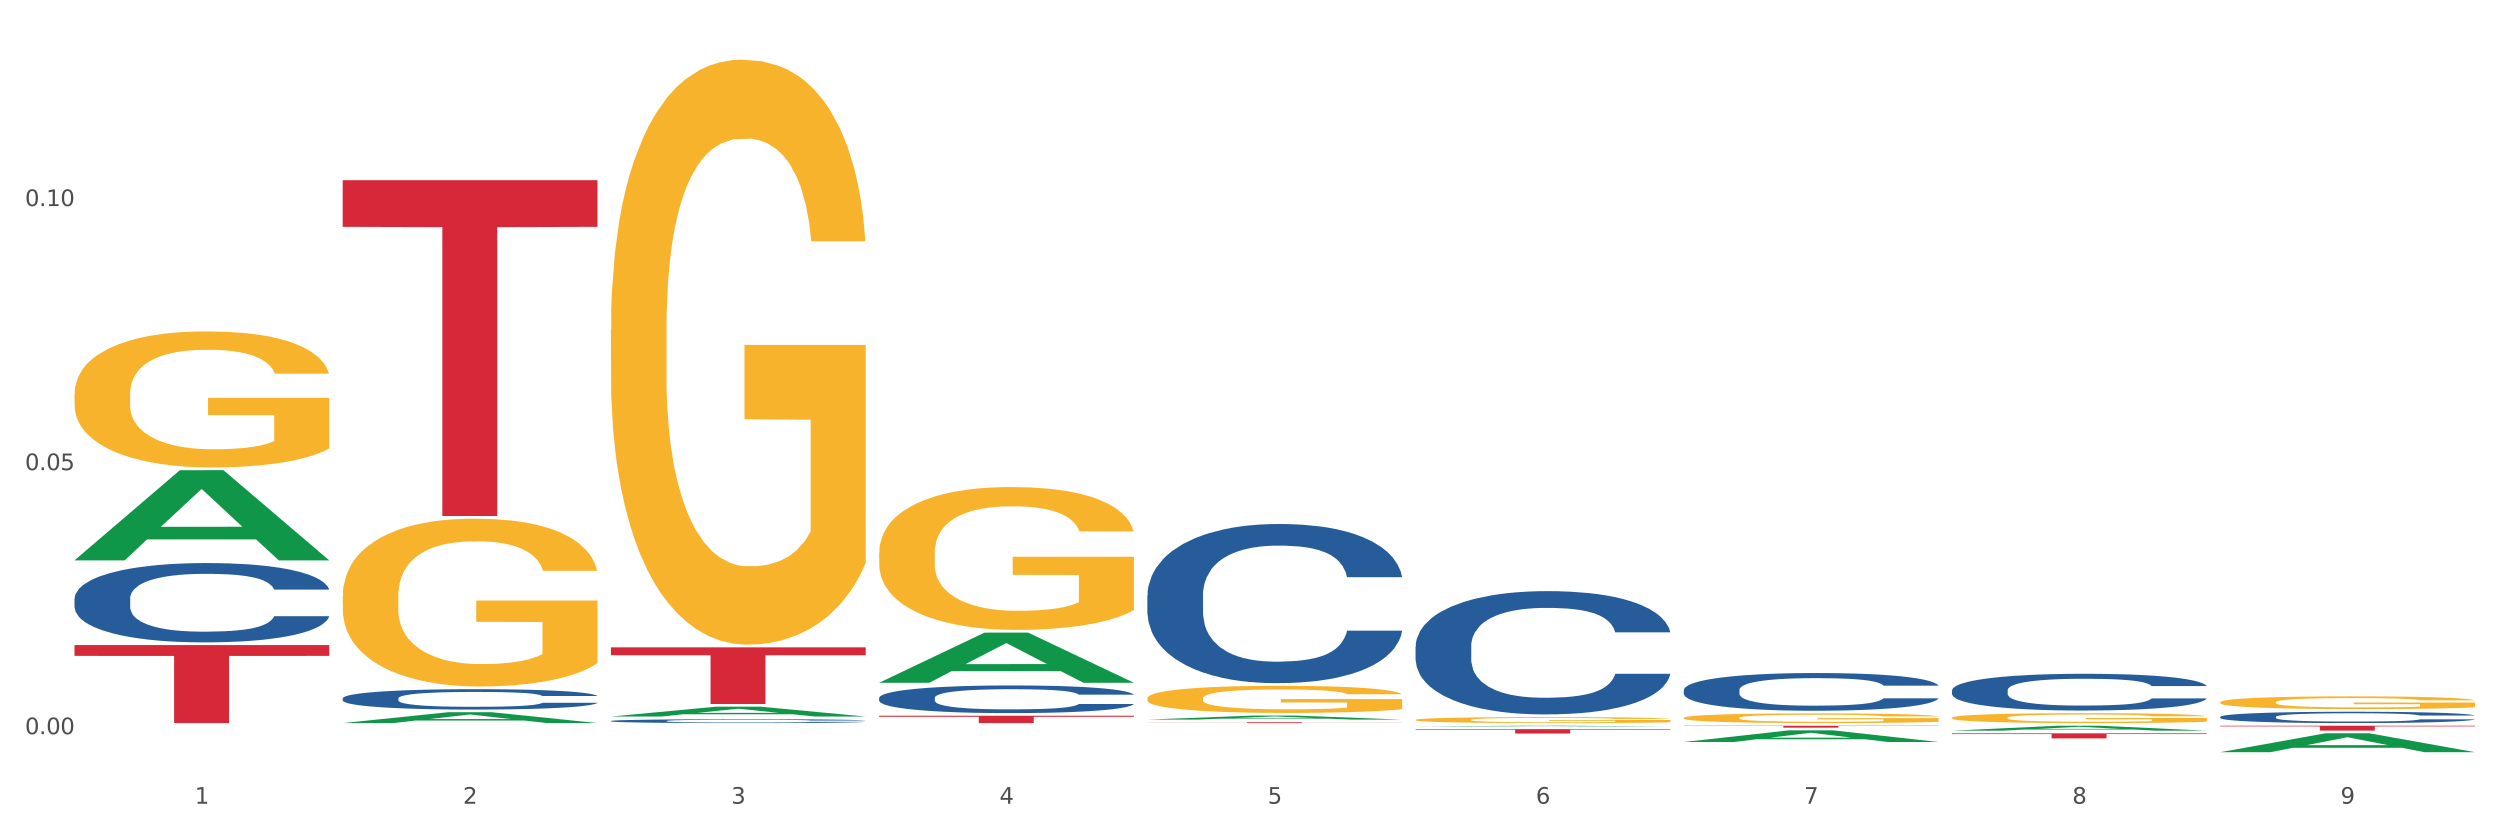 <?xml version="1.0" encoding="utf-8" standalone="no"?>
<!DOCTYPE svg PUBLIC "-//W3C//DTD SVG 1.1//EN"
  "http://www.w3.org/Graphics/SVG/1.1/DTD/svg11.dtd">
<svg xmlns:xlink="http://www.w3.org/1999/xlink" width="1080pt" height="360pt" viewBox="0 0 1080 360" xmlns="http://www.w3.org/2000/svg" version="1.1">
 <rect x="0" y="0" width="1080" height="360" fill="#333333" stroke="none"/>
 <defs>
  <style type="text/css">*{stroke-linejoin: round; stroke-linecap: butt}</style>
 </defs>
 <g id="figure_1">
  <g id="patch_1">
   <path d="M 0 360 
L 1080 360 
L 1080 0 
L 0 0 
z
" style="fill: #ffffff; stroke: #ffffff; stroke-linejoin: miter"/>
  </g>
  <g id="axes_1">
   <g id="matplotlib.axis_1">
    <g id="xtick_1">
     <g id="text_1">
      <!-- 1 -->
      <g style="fill: #4d4d4d" transform="translate(84.159 347.204) scale(0.096 -0.096)">
       <defs>
        <path id="DejaVuSans-31" d="M 794 531 
L 1825 531 
L 1825 4091 
L 703 3866 
L 703 4441 
L 1819 4666 
L 2450 4666 
L 2450 531 
L 3481 531 
L 3481 0 
L 794 0 
L 794 531 
z
" transform="scale(0.016)"/>
       </defs>
       <use xlink:href="#DejaVuSans-31"/>
      </g>
     </g>
    </g>
    <g id="xtick_2">
     <g id="text_2">
      <!-- 2 -->
      <g style="fill: #4d4d4d" transform="translate(200.027 347.204) scale(0.096 -0.096)">
       <defs>
        <path id="DejaVuSans-32" d="M 1228 531 
L 3431 531 
L 3431 0 
L 469 0 
L 469 531 
Q 828 903 1448 1529 
Q 2069 2156 2228 2338 
Q 2531 2678 2651 2914 
Q 2772 3150 2772 3378 
Q 2772 3750 2511 3984 
Q 2250 4219 1831 4219 
Q 1534 4219 1204 4116 
Q 875 4013 500 3803 
L 500 4441 
Q 881 4594 1212 4672 
Q 1544 4750 1819 4750 
Q 2544 4750 2975 4387 
Q 3406 4025 3406 3419 
Q 3406 3131 3298 2873 
Q 3191 2616 2906 2266 
Q 2828 2175 2409 1742 
Q 1991 1309 1228 531 
z
" transform="scale(0.016)"/>
       </defs>
       <use xlink:href="#DejaVuSans-32"/>
      </g>
     </g>
    </g>
    <g id="xtick_3">
     <g id="text_3">
      <!-- 3 -->
      <g style="fill: #4d4d4d" transform="translate(315.896 347.204) scale(0.096 -0.096)">
       <defs>
        <path id="DejaVuSans-33" d="M 2597 2516 
Q 3050 2419 3304 2112 
Q 3559 1806 3559 1356 
Q 3559 666 3084 287 
Q 2609 -91 1734 -91 
Q 1441 -91 1130 -33 
Q 819 25 488 141 
L 488 750 
Q 750 597 1062 519 
Q 1375 441 1716 441 
Q 2309 441 2620 675 
Q 2931 909 2931 1356 
Q 2931 1769 2642 2001 
Q 2353 2234 1838 2234 
L 1294 2234 
L 1294 2753 
L 1863 2753 
Q 2328 2753 2575 2939 
Q 2822 3125 2822 3475 
Q 2822 3834 2567 4026 
Q 2313 4219 1838 4219 
Q 1578 4219 1281 4162 
Q 984 4106 628 3988 
L 628 4550 
Q 988 4650 1302 4700 
Q 1616 4750 1894 4750 
Q 2613 4750 3031 4423 
Q 3450 4097 3450 3541 
Q 3450 3153 3228 2886 
Q 3006 2619 2597 2516 
z
" transform="scale(0.016)"/>
       </defs>
       <use xlink:href="#DejaVuSans-33"/>
      </g>
     </g>
    </g>
    <g id="xtick_4">
     <g id="text_4">
      <!-- 4 -->
      <g style="fill: #4d4d4d" transform="translate(431.765 347.204) scale(0.096 -0.096)">
       <defs>
        <path id="DejaVuSans-34" d="M 2419 4116 
L 825 1625 
L 2419 1625 
L 2419 4116 
z
M 2253 4666 
L 3047 4666 
L 3047 1625 
L 3713 1625 
L 3713 1100 
L 3047 1100 
L 3047 0 
L 2419 0 
L 2419 1100 
L 313 1100 
L 313 1709 
L 2253 4666 
z
" transform="scale(0.016)"/>
       </defs>
       <use xlink:href="#DejaVuSans-34"/>
      </g>
     </g>
    </g>
    <g id="xtick_5">
     <g id="text_5">
      <!-- 5 -->
      <g style="fill: #4d4d4d" transform="translate(547.634 347.204) scale(0.096 -0.096)">
       <defs>
        <path id="DejaVuSans-35" d="M 691 4666 
L 3169 4666 
L 3169 4134 
L 1269 4134 
L 1269 2991 
Q 1406 3038 1543 3061 
Q 1681 3084 1819 3084 
Q 2600 3084 3056 2656 
Q 3513 2228 3513 1497 
Q 3513 744 3044 326 
Q 2575 -91 1722 -91 
Q 1428 -91 1123 -41 
Q 819 9 494 109 
L 494 744 
Q 775 591 1075 516 
Q 1375 441 1709 441 
Q 2250 441 2565 725 
Q 2881 1009 2881 1497 
Q 2881 1984 2565 2268 
Q 2250 2553 1709 2553 
Q 1456 2553 1204 2497 
Q 953 2441 691 2322 
L 691 4666 
z
" transform="scale(0.016)"/>
       </defs>
       <use xlink:href="#DejaVuSans-35"/>
      </g>
     </g>
    </g>
    <g id="xtick_6">
     <g id="text_6">
      <!-- 6 -->
      <g style="fill: #4d4d4d" transform="translate(663.502 347.204) scale(0.096 -0.096)">
       <defs>
        <path id="DejaVuSans-36" d="M 2113 2584 
Q 1688 2584 1439 2293 
Q 1191 2003 1191 1497 
Q 1191 994 1439 701 
Q 1688 409 2113 409 
Q 2538 409 2786 701 
Q 3034 994 3034 1497 
Q 3034 2003 2786 2293 
Q 2538 2584 2113 2584 
z
M 3366 4563 
L 3366 3988 
Q 3128 4100 2886 4159 
Q 2644 4219 2406 4219 
Q 1781 4219 1451 3797 
Q 1122 3375 1075 2522 
Q 1259 2794 1537 2939 
Q 1816 3084 2150 3084 
Q 2853 3084 3261 2657 
Q 3669 2231 3669 1497 
Q 3669 778 3244 343 
Q 2819 -91 2113 -91 
Q 1303 -91 875 529 
Q 447 1150 447 2328 
Q 447 3434 972 4092 
Q 1497 4750 2381 4750 
Q 2619 4750 2861 4703 
Q 3103 4656 3366 4563 
z
" transform="scale(0.016)"/>
       </defs>
       <use xlink:href="#DejaVuSans-36"/>
      </g>
     </g>
    </g>
    <g id="xtick_7">
     <g id="text_7">
      <!-- 7 -->
      <g style="fill: #4d4d4d" transform="translate(779.371 347.204) scale(0.096 -0.096)">
       <defs>
        <path id="DejaVuSans-37" d="M 525 4666 
L 3525 4666 
L 3525 4397 
L 1831 0 
L 1172 0 
L 2766 4134 
L 525 4134 
L 525 4666 
z
" transform="scale(0.016)"/>
       </defs>
       <use xlink:href="#DejaVuSans-37"/>
      </g>
     </g>
    </g>
    <g id="xtick_8">
     <g id="text_8">
      <!-- 8 -->
      <g style="fill: #4d4d4d" transform="translate(895.24 347.204) scale(0.096 -0.096)">
       <defs>
        <path id="DejaVuSans-38" d="M 2034 2216 
Q 1584 2216 1326 1975 
Q 1069 1734 1069 1313 
Q 1069 891 1326 650 
Q 1584 409 2034 409 
Q 2484 409 2743 651 
Q 3003 894 3003 1313 
Q 3003 1734 2745 1975 
Q 2488 2216 2034 2216 
z
M 1403 2484 
Q 997 2584 770 2862 
Q 544 3141 544 3541 
Q 544 4100 942 4425 
Q 1341 4750 2034 4750 
Q 2731 4750 3128 4425 
Q 3525 4100 3525 3541 
Q 3525 3141 3298 2862 
Q 3072 2584 2669 2484 
Q 3125 2378 3379 2068 
Q 3634 1759 3634 1313 
Q 3634 634 3220 271 
Q 2806 -91 2034 -91 
Q 1263 -91 848 271 
Q 434 634 434 1313 
Q 434 1759 690 2068 
Q 947 2378 1403 2484 
z
M 1172 3481 
Q 1172 3119 1398 2916 
Q 1625 2713 2034 2713 
Q 2441 2713 2670 2916 
Q 2900 3119 2900 3481 
Q 2900 3844 2670 4047 
Q 2441 4250 2034 4250 
Q 1625 4250 1398 4047 
Q 1172 3844 1172 3481 
z
" transform="scale(0.016)"/>
       </defs>
       <use xlink:href="#DejaVuSans-38"/>
      </g>
     </g>
    </g>
    <g id="xtick_9">
     <g id="text_9">
      <!-- 9 -->
      <g style="fill: #4d4d4d" transform="translate(1011.108 347.204) scale(0.096 -0.096)">
       <defs>
        <path id="DejaVuSans-39" d="M 703 97 
L 703 672 
Q 941 559 1184 500 
Q 1428 441 1663 441 
Q 2288 441 2617 861 
Q 2947 1281 2994 2138 
Q 2813 1869 2534 1725 
Q 2256 1581 1919 1581 
Q 1219 1581 811 2004 
Q 403 2428 403 3163 
Q 403 3881 828 4315 
Q 1253 4750 1959 4750 
Q 2769 4750 3195 4129 
Q 3622 3509 3622 2328 
Q 3622 1225 3098 567 
Q 2575 -91 1691 -91 
Q 1453 -91 1209 -44 
Q 966 3 703 97 
z
M 1959 2075 
Q 2384 2075 2632 2365 
Q 2881 2656 2881 3163 
Q 2881 3666 2632 3958 
Q 2384 4250 1959 4250 
Q 1534 4250 1286 3958 
Q 1038 3666 1038 3163 
Q 1038 2656 1286 2365 
Q 1534 2075 1959 2075 
z
" transform="scale(0.016)"/>
       </defs>
       <use xlink:href="#DejaVuSans-39"/>
      </g>
     </g>
    </g>
    <g id="xtick_10"/>
    <g id="xtick_11"/>
    <g id="xtick_12"/>
    <g id="xtick_13"/>
    <g id="xtick_14"/>
    <g id="xtick_15"/>
    <g id="xtick_16"/>
    <g id="xtick_17"/>
   </g>
   <g id="matplotlib.axis_2">
    <g id="ytick_1">
     <g id="text_10">
      <!-- 0.00 -->
      <g style="fill: #4d4d4d" transform="translate(10.8 317.174) scale(0.096 -0.096)">
       <defs>
        <path id="DejaVuSans-30" d="M 2034 4250 
Q 1547 4250 1301 3770 
Q 1056 3291 1056 2328 
Q 1056 1369 1301 889 
Q 1547 409 2034 409 
Q 2525 409 2770 889 
Q 3016 1369 3016 2328 
Q 3016 3291 2770 3770 
Q 2525 4250 2034 4250 
z
M 2034 4750 
Q 2819 4750 3233 4129 
Q 3647 3509 3647 2328 
Q 3647 1150 3233 529 
Q 2819 -91 2034 -91 
Q 1250 -91 836 529 
Q 422 1150 422 2328 
Q 422 3509 836 4129 
Q 1250 4750 2034 4750 
z
" transform="scale(0.016)"/>
        <path id="DejaVuSans-2e" d="M 684 794 
L 1344 794 
L 1344 0 
L 684 0 
L 684 794 
z
" transform="scale(0.016)"/>
       </defs>
       <use xlink:href="#DejaVuSans-30"/>
       <use xlink:href="#DejaVuSans-2e" transform="translate(63.623 0)"/>
       <use xlink:href="#DejaVuSans-30" transform="translate(95.41 0)"/>
       <use xlink:href="#DejaVuSans-30" transform="translate(159.033 0)"/>
      </g>
     </g>
    </g>
    <g id="ytick_2">
     <g id="text_11">
      <!-- 0.05 -->
      <g style="fill: #4d4d4d" transform="translate(10.8 203.1) scale(0.096 -0.096)">
       <use xlink:href="#DejaVuSans-30"/>
       <use xlink:href="#DejaVuSans-2e" transform="translate(63.623 0)"/>
       <use xlink:href="#DejaVuSans-30" transform="translate(95.41 0)"/>
       <use xlink:href="#DejaVuSans-35" transform="translate(159.033 0)"/>
      </g>
     </g>
    </g>
    <g id="ytick_3">
     <g id="text_12">
      <!-- 0.10 -->
      <g style="fill: #4d4d4d" transform="translate(10.8 89.027) scale(0.096 -0.096)">
       <use xlink:href="#DejaVuSans-30"/>
       <use xlink:href="#DejaVuSans-2e" transform="translate(63.623 0)"/>
       <use xlink:href="#DejaVuSans-31" transform="translate(95.41 0)"/>
       <use xlink:href="#DejaVuSans-30" transform="translate(159.033 0)"/>
      </g>
     </g>
    </g>
    <g id="ytick_4"/>
    <g id="ytick_5"/>
    <g id="ytick_6"/>
   </g>
   <g id="PolyCollection_1">
    <path d="M 32.175 242.019 
L 32.288 241.982 
L 77.68 203.133 
L 96.518 203.097 
L 142.25 242.092 
L 120.462 242.092 
L 110.589 233.011 
L 63.722 233.011 
L 63.382 233.158 
L 53.85 242.092 
L 32.175 242.092 
L 32.175 242.019 
L 69.623 227.592 
L 104.689 227.556 
L 87.326 211.408 
L 87.099 211.335 
L 86.872 211.445 
L 69.51 227.556 
L 69.623 227.592 
L 32.175 242.019 
z
" clip-path="url(#pfe6afc391e)" style="fill: #109648"/>
    <path d="M 148.044 312.366 
L 148.157 312.362 
L 193.549 307.681 
L 212.387 307.676 
L 258.119 312.375 
L 236.331 312.375 
L 226.458 311.281 
L 179.591 311.281 
L 179.251 311.299 
L 169.718 312.375 
L 148.044 312.375 
L 148.044 312.366 
L 185.492 310.628 
L 220.557 310.624 
L 203.195 308.678 
L 202.968 308.669 
L 202.741 308.682 
L 185.379 310.624 
L 185.492 310.628 
L 148.044 312.366 
z
" clip-path="url(#pfe6afc391e)" style="fill: #109648"/>
    <path d="M 263.912 309.542 
L 264.026 309.538 
L 309.418 305.275 
L 328.255 305.271 
L 373.988 309.551 
L 352.2 309.551 
L 342.327 308.554 
L 295.46 308.554 
L 295.119 308.57 
L 285.587 309.551 
L 263.912 309.551 
L 263.912 309.542 
L 301.361 307.959 
L 336.426 307.955 
L 319.064 306.183 
L 318.837 306.175 
L 318.61 306.187 
L 301.247 307.955 
L 301.361 307.959 
L 263.912 309.542 
z
" clip-path="url(#pfe6afc391e)" style="fill: #109648"/>
    <path d="M 379.781 294.925 
L 379.895 294.905 
L 425.286 273.299 
L 444.124 273.279 
L 489.856 294.966 
L 468.068 294.966 
L 458.196 289.916 
L 411.328 289.916 
L 410.988 289.997 
L 401.456 294.966 
L 379.781 294.966 
L 379.781 294.925 
L 417.229 286.902 
L 452.295 286.882 
L 434.932 277.901 
L 434.705 277.861 
L 434.478 277.922 
L 417.116 286.882 
L 417.229 286.902 
L 379.781 294.925 
z
" clip-path="url(#pfe6afc391e)" style="fill: #109648"/>
    <path d="M 495.65 310.864 
L 495.763 310.862 
L 541.155 309.141 
L 559.993 309.139 
L 605.725 310.867 
L 583.937 310.867 
L 574.064 310.465 
L 527.197 310.465 
L 526.857 310.471 
L 517.324 310.867 
L 495.65 310.867 
L 495.65 310.864 
L 533.098 310.225 
L 568.163 310.223 
L 550.801 309.507 
L 550.574 309.504 
L 550.347 309.509 
L 532.985 310.223 
L 533.098 310.225 
L 495.65 310.864 
z
" clip-path="url(#pfe6afc391e)" style="fill: #109648"/>
    <path d="M 611.519 313.838 
L 611.632 313.837 
L 657.024 313.527 
L 675.862 313.526 
L 721.594 313.838 
L 699.806 313.838 
L 689.933 313.766 
L 643.066 313.766 
L 642.725 313.767 
L 633.193 313.838 
L 611.519 313.838 
L 611.519 313.838 
L 648.967 313.722 
L 684.032 313.722 
L 666.67 313.593 
L 666.443 313.592 
L 666.216 313.593 
L 648.853 313.722 
L 648.967 313.722 
L 611.519 313.838 
z
" clip-path="url(#pfe6afc391e)" style="fill: #109648"/>
    <path d="M 727.387 320.543 
L 727.501 320.538 
L 772.893 315.501 
L 791.73 315.496 
L 837.463 320.552 
L 815.674 320.552 
L 805.802 319.375 
L 758.935 319.375 
L 758.594 319.394 
L 749.062 320.552 
L 727.387 320.552 
L 727.387 320.543 
L 764.836 318.672 
L 799.901 318.668 
L 782.538 316.574 
L 782.311 316.564 
L 782.084 316.578 
L 764.722 318.668 
L 764.836 318.672 
L 727.387 320.543 
z
" clip-path="url(#pfe6afc391e)" style="fill: #109648"/>
    <path d="M 843.256 315.651 
L 843.369 315.649 
L 888.761 313.528 
L 907.599 313.526 
L 953.331 315.655 
L 931.543 315.655 
L 921.67 315.16 
L 874.803 315.16 
L 874.463 315.168 
L 864.931 315.655 
L 843.256 315.655 
L 843.256 315.651 
L 880.704 314.864 
L 915.77 314.862 
L 898.407 313.98 
L 898.18 313.976 
L 897.953 313.982 
L 880.591 314.862 
L 880.704 314.864 
L 843.256 315.651 
z
" clip-path="url(#pfe6afc391e)" style="fill: #109648"/>
    <path d="M 959.125 324.934 
L 959.238 324.926 
L 1004.63 316.774 
L 1023.468 316.766 
L 1069.2 324.95 
L 1047.412 324.95 
L 1037.539 323.044 
L 990.672 323.044 
L 990.332 323.075 
L 980.799 324.95 
L 959.125 324.95 
L 959.125 324.934 
L 996.573 321.907 
L 1031.638 321.899 
L 1014.276 318.51 
L 1014.049 318.495 
L 1013.822 318.518 
L 996.46 321.899 
L 996.573 321.907 
L 959.125 324.934 
z
" clip-path="url(#pfe6afc391e)" style="fill: #109648"/>
    <path d="M 379.781 238.929 
L 379.911 238.873 
L 379.911 236.844 
L 380.171 235.097 
L 381.471 230.869 
L 383.42 227.375 
L 384.85 225.515 
L 386.279 223.993 
L 387.969 222.471 
L 390.048 220.893 
L 393.817 218.582 
L 396.156 217.398 
L 399.015 216.158 
L 404.213 214.355 
L 407.982 213.34 
L 411.881 212.495 
L 418.249 211.48 
L 422.408 211.029 
L 426.826 210.691 
L 432.155 210.466 
L 436.183 210.409 
L 445.021 210.578 
L 452.558 211.086 
L 456.197 211.48 
L 460.876 212.156 
L 463.345 212.607 
L 467.374 213.509 
L 471.532 214.693 
L 474.391 215.707 
L 478.68 217.624 
L 481.929 219.54 
L 484.918 221.907 
L 486.477 223.542 
L 487.647 225.064 
L 488.687 226.811 
L 489.726 229.573 
L 466.334 229.573 
L 465.424 227.6 
L 463.995 225.74 
L 461.915 223.936 
L 460.096 222.809 
L 456.977 221.4 
L 454.118 220.498 
L 451.129 219.822 
L 447.49 219.258 
L 444.631 218.976 
L 440.602 218.751 
L 432.674 218.807 
L 427.346 219.258 
L 423.707 219.822 
L 421.368 220.329 
L 419.289 220.893 
L 416.949 221.682 
L 414.22 222.866 
L 412.271 223.936 
L 410.322 225.289 
L 408.762 226.642 
L 407.332 228.22 
L 406.163 229.911 
L 405.253 231.658 
L 404.473 233.8 
L 403.824 237.351 
L 403.824 245.073 
L 404.083 246.82 
L 404.733 249.131 
L 405.513 250.878 
L 406.813 252.964 
L 407.982 254.373 
L 410.192 256.402 
L 412.661 258.093 
L 414.61 259.164 
L 416.56 260.066 
L 419.938 261.306 
L 423.707 262.32 
L 426.956 262.94 
L 431.375 263.504 
L 434.364 263.729 
L 436.963 263.842 
L 443.331 263.842 
L 447.88 263.673 
L 452.948 263.279 
L 456.847 262.771 
L 460.096 262.151 
L 463.735 261.137 
L 466.074 260.179 
L 466.074 248.398 
L 437.483 248.342 
L 437.483 240.507 
L 489.856 240.507 
L 489.856 263.504 
L 487.647 264.688 
L 485.178 265.759 
L 482.579 266.717 
L 478.68 267.9 
L 474.001 269.028 
L 469.843 269.817 
L 465.424 270.493 
L 460.226 271.113 
L 453.468 271.677 
L 449.309 271.902 
L 444.111 272.071 
L 438.003 272.128 
L 432.674 272.015 
L 427.476 271.733 
L 422.018 271.226 
L 416.69 270.493 
L 412.661 269.76 
L 408.632 268.859 
L 404.343 267.675 
L 400.964 266.548 
L 398.365 265.533 
L 395.506 264.237 
L 392.387 262.546 
L 390.048 261.024 
L 387.969 259.446 
L 385.759 257.417 
L 384.2 255.669 
L 382.64 253.471 
L 381.731 251.837 
L 380.691 249.3 
L 379.911 245.749 
L 379.781 238.929 
z
" clip-path="url(#pfe6afc391e)" style="fill: #f7b32b"/>
    <path d="M 32.175 170.334 
L 32.305 170.28 
L 32.305 168.348 
L 32.565 166.684 
L 33.864 162.659 
L 35.814 159.331 
L 37.243 157.56 
L 38.673 156.111 
L 40.362 154.662 
L 42.442 153.159 
L 46.211 150.959 
L 48.55 149.832 
L 51.409 148.651 
L 56.607 146.933 
L 60.376 145.967 
L 64.275 145.162 
L 70.643 144.196 
L 74.802 143.767 
L 79.22 143.445 
L 84.548 143.23 
L 88.577 143.176 
L 97.414 143.337 
L 104.952 143.82 
L 108.591 144.196 
L 113.269 144.84 
L 115.739 145.27 
L 119.767 146.128 
L 123.926 147.255 
L 126.785 148.221 
L 131.074 150.046 
L 134.323 151.871 
L 137.312 154.125 
L 138.871 155.682 
L 140.041 157.131 
L 141.081 158.795 
L 142.12 161.424 
L 118.728 161.424 
L 117.818 159.546 
L 116.388 157.775 
L 114.309 156.057 
L 112.49 154.984 
L 109.371 153.642 
L 106.512 152.783 
L 103.522 152.139 
L 99.884 151.603 
L 97.025 151.334 
L 92.996 151.12 
L 85.068 151.173 
L 79.74 151.603 
L 76.101 152.139 
L 73.762 152.622 
L 71.683 153.159 
L 69.343 153.911 
L 66.614 155.038 
L 64.665 156.057 
L 62.715 157.345 
L 61.156 158.634 
L 59.726 160.136 
L 58.557 161.746 
L 57.647 163.41 
L 56.867 165.45 
L 56.217 168.831 
L 56.217 176.184 
L 56.477 177.848 
L 57.127 180.048 
L 57.907 181.712 
L 59.206 183.698 
L 60.376 185.039 
L 62.585 186.971 
L 65.055 188.582 
L 67.004 189.601 
L 68.953 190.46 
L 72.332 191.641 
L 76.101 192.607 
L 79.35 193.197 
L 83.769 193.734 
L 86.758 193.949 
L 89.357 194.056 
L 95.725 194.056 
L 100.274 193.895 
L 105.342 193.519 
L 109.241 193.036 
L 112.49 192.446 
L 116.129 191.48 
L 118.468 190.567 
L 118.468 179.35 
L 89.877 179.297 
L 89.877 171.836 
L 142.25 171.836 
L 142.25 193.734 
L 140.041 194.861 
L 137.572 195.881 
L 134.973 196.793 
L 131.074 197.92 
L 126.395 198.994 
L 122.237 199.745 
L 117.818 200.389 
L 112.62 200.979 
L 105.862 201.516 
L 101.703 201.731 
L 96.505 201.892 
L 90.397 201.946 
L 85.068 201.838 
L 79.87 201.57 
L 74.412 201.087 
L 69.083 200.389 
L 65.055 199.691 
L 61.026 198.833 
L 56.737 197.706 
L 53.358 196.632 
L 50.759 195.666 
L 47.9 194.432 
L 44.781 192.822 
L 42.442 191.372 
L 40.362 189.87 
L 38.153 187.938 
L 36.594 186.274 
L 35.034 184.181 
L 34.124 182.624 
L 33.085 180.209 
L 32.305 176.828 
L 32.175 170.334 
z
" clip-path="url(#pfe6afc391e)" style="fill: #f7b32b"/>
    <path d="M 148.044 257.575 
L 148.174 257.509 
L 148.174 255.125 
L 148.434 253.073 
L 149.733 248.107 
L 151.683 244.002 
L 153.112 241.817 
L 154.542 240.029 
L 156.231 238.242 
L 158.31 236.388 
L 162.079 233.673 
L 164.419 232.283 
L 167.278 230.826 
L 172.476 228.708 
L 176.245 227.516 
L 180.144 226.523 
L 186.512 225.331 
L 190.67 224.801 
L 195.089 224.404 
L 200.417 224.139 
L 204.446 224.073 
L 213.283 224.271 
L 220.821 224.867 
L 224.46 225.331 
L 229.138 226.125 
L 231.607 226.655 
L 235.636 227.714 
L 239.795 229.105 
L 242.654 230.297 
L 246.943 232.548 
L 250.191 234.799 
L 253.181 237.58 
L 254.74 239.5 
L 255.91 241.287 
L 256.949 243.34 
L 257.989 246.584 
L 234.596 246.584 
L 233.687 244.267 
L 232.257 242.082 
L 230.178 239.963 
L 228.358 238.639 
L 225.239 236.984 
L 222.38 235.924 
L 219.391 235.13 
L 215.752 234.468 
L 212.893 234.137 
L 208.865 233.872 
L 200.937 233.938 
L 195.609 234.468 
L 191.97 235.13 
L 189.631 235.726 
L 187.551 236.388 
L 185.212 237.315 
L 182.483 238.705 
L 180.533 239.963 
L 178.584 241.552 
L 177.025 243.141 
L 175.595 244.995 
L 174.425 246.982 
L 173.516 249.034 
L 172.736 251.55 
L 172.086 255.721 
L 172.086 264.792 
L 172.346 266.845 
L 172.996 269.559 
L 173.776 271.612 
L 175.075 274.061 
L 176.245 275.717 
L 178.454 278.1 
L 180.923 280.087 
L 182.873 281.345 
L 184.822 282.404 
L 188.201 283.861 
L 191.97 285.052 
L 195.219 285.781 
L 199.637 286.443 
L 202.626 286.708 
L 205.226 286.84 
L 211.594 286.84 
L 216.142 286.641 
L 221.211 286.178 
L 225.109 285.582 
L 228.358 284.854 
L 231.997 283.662 
L 234.336 282.536 
L 234.336 268.698 
L 205.746 268.632 
L 205.746 259.429 
L 258.119 259.429 
L 258.119 286.443 
L 255.91 287.833 
L 253.44 289.091 
L 250.841 290.217 
L 246.943 291.607 
L 242.264 292.931 
L 238.105 293.858 
L 233.687 294.653 
L 228.488 295.381 
L 221.73 296.043 
L 217.572 296.308 
L 212.373 296.507 
L 206.265 296.573 
L 200.937 296.44 
L 195.739 296.109 
L 190.28 295.513 
L 184.952 294.653 
L 180.923 293.792 
L 176.895 292.733 
L 172.606 291.342 
L 169.227 290.018 
L 166.628 288.826 
L 163.769 287.303 
L 160.65 285.317 
L 158.31 283.529 
L 156.231 281.676 
L 154.022 279.292 
L 152.462 277.24 
L 150.903 274.657 
L 149.993 272.737 
L 148.953 269.758 
L 148.174 265.587 
L 148.044 257.575 
z
" clip-path="url(#pfe6afc391e)" style="fill: #f7b32b"/>
    <path d="M 495.65 301.688 
L 495.78 301.677 
L 495.78 301.292 
L 496.04 300.961 
L 497.339 300.159 
L 499.289 299.496 
L 500.718 299.143 
L 502.148 298.854 
L 503.837 298.565 
L 505.917 298.266 
L 509.685 297.827 
L 512.025 297.602 
L 514.884 297.367 
L 520.082 297.025 
L 523.851 296.832 
L 527.75 296.672 
L 534.118 296.479 
L 538.276 296.394 
L 542.695 296.33 
L 548.023 296.287 
L 552.052 296.276 
L 560.889 296.308 
L 568.427 296.404 
L 572.066 296.479 
L 576.744 296.608 
L 579.214 296.693 
L 583.242 296.864 
L 587.401 297.089 
L 590.26 297.281 
L 594.549 297.645 
L 597.798 298.009 
L 600.787 298.458 
L 602.346 298.768 
L 603.516 299.057 
L 604.556 299.389 
L 605.595 299.913 
L 582.203 299.913 
L 581.293 299.538 
L 579.863 299.185 
L 577.784 298.843 
L 575.965 298.629 
L 572.846 298.362 
L 569.986 298.191 
L 566.997 298.062 
L 563.359 297.955 
L 560.499 297.902 
L 556.471 297.859 
L 548.543 297.87 
L 543.215 297.955 
L 539.576 298.062 
L 537.237 298.159 
L 535.157 298.266 
L 532.818 298.415 
L 530.089 298.64 
L 528.14 298.843 
L 526.19 299.1 
L 524.631 299.356 
L 523.201 299.656 
L 522.032 299.977 
L 521.122 300.308 
L 520.342 300.715 
L 519.692 301.389 
L 519.692 302.854 
L 519.952 303.186 
L 520.602 303.624 
L 521.382 303.956 
L 522.681 304.351 
L 523.851 304.619 
L 526.06 305.004 
L 528.529 305.325 
L 530.479 305.528 
L 532.428 305.699 
L 535.807 305.934 
L 539.576 306.127 
L 542.825 306.244 
L 547.244 306.351 
L 550.233 306.394 
L 552.832 306.416 
L 559.2 306.416 
L 563.748 306.384 
L 568.817 306.309 
L 572.716 306.212 
L 575.965 306.095 
L 579.603 305.902 
L 581.943 305.72 
L 581.943 303.485 
L 553.352 303.474 
L 553.352 301.988 
L 605.725 301.988 
L 605.725 306.351 
L 603.516 306.576 
L 601.047 306.779 
L 598.447 306.961 
L 594.549 307.186 
L 589.87 307.4 
L 585.711 307.549 
L 581.293 307.678 
L 576.094 307.795 
L 569.337 307.902 
L 565.178 307.945 
L 559.98 307.977 
L 553.871 307.988 
L 548.543 307.966 
L 543.345 307.913 
L 537.887 307.817 
L 532.558 307.678 
L 528.529 307.539 
L 524.501 307.368 
L 520.212 307.143 
L 516.833 306.929 
L 514.234 306.736 
L 511.375 306.49 
L 508.256 306.17 
L 505.917 305.881 
L 503.837 305.581 
L 501.628 305.196 
L 500.068 304.865 
L 498.509 304.448 
L 497.599 304.137 
L 496.56 303.656 
L 495.78 302.982 
L 495.65 301.688 
z
" clip-path="url(#pfe6afc391e)" style="fill: #f7b32b"/>
    <path d="M 263.912 142.555 
L 264.042 142.324 
L 264.042 134.015 
L 264.302 126.859 
L 265.602 109.548 
L 267.551 95.237 
L 268.981 87.62 
L 270.41 81.387 
L 272.1 75.155 
L 274.179 68.692 
L 277.948 59.229 
L 280.287 54.381 
L 283.146 49.303 
L 288.345 41.917 
L 292.114 37.762 
L 296.012 34.3 
L 302.38 30.145 
L 306.539 28.299 
L 310.958 26.914 
L 316.286 25.99 
L 320.315 25.759 
L 329.152 26.452 
L 336.689 28.529 
L 340.328 30.145 
L 345.007 32.915 
L 347.476 34.762 
L 351.505 38.455 
L 355.663 43.302 
L 358.523 47.457 
L 362.811 55.305 
L 366.06 63.153 
L 369.049 72.847 
L 370.609 79.541 
L 371.778 85.773 
L 372.818 92.929 
L 373.858 104.239 
L 350.465 104.239 
L 349.555 96.16 
L 348.126 88.543 
L 346.047 81.157 
L 344.227 76.54 
L 341.108 70.77 
L 338.249 67.077 
L 335.26 64.307 
L 331.621 61.998 
L 328.762 60.844 
L 324.733 59.921 
L 316.806 60.152 
L 311.477 61.998 
L 307.839 64.307 
L 305.499 66.384 
L 303.42 68.692 
L 301.081 71.924 
L 298.352 76.771 
L 296.402 81.157 
L 294.453 86.696 
L 292.893 92.236 
L 291.464 98.699 
L 290.294 105.624 
L 289.384 112.779 
L 288.605 121.55 
L 287.955 136.092 
L 287.955 167.715 
L 288.215 174.87 
L 288.865 184.334 
L 289.644 191.489 
L 290.944 200.03 
L 292.114 205.8 
L 294.323 214.11 
L 296.792 221.035 
L 298.741 225.42 
L 300.691 229.113 
L 304.07 234.191 
L 307.839 238.346 
L 311.088 240.885 
L 315.506 243.193 
L 318.495 244.117 
L 321.094 244.578 
L 327.462 244.578 
L 332.011 243.886 
L 337.079 242.27 
L 340.978 240.193 
L 344.227 237.654 
L 347.866 233.499 
L 350.205 229.575 
L 350.205 181.333 
L 321.614 181.102 
L 321.614 149.018 
L 373.988 149.018 
L 373.988 243.193 
L 371.778 248.041 
L 369.309 252.426 
L 366.71 256.35 
L 362.811 261.197 
L 358.133 265.814 
L 353.974 269.045 
L 349.555 271.815 
L 344.357 274.354 
L 337.599 276.663 
L 333.44 277.586 
L 328.242 278.278 
L 322.134 278.509 
L 316.806 278.047 
L 311.607 276.893 
L 306.149 274.816 
L 300.821 271.815 
L 296.792 268.815 
L 292.763 265.121 
L 288.475 260.274 
L 285.096 255.658 
L 282.497 251.503 
L 279.637 246.194 
L 276.518 239.269 
L 274.179 233.037 
L 272.1 226.574 
L 269.891 218.265 
L 268.331 211.109 
L 266.772 202.107 
L 265.862 195.413 
L 264.822 185.026 
L 264.042 170.485 
L 263.912 142.555 
z
" clip-path="url(#pfe6afc391e)" style="fill: #f7b32b"/>
    <path d="M 727.387 310.125 
L 727.517 310.122 
L 727.517 309.984 
L 727.777 309.866 
L 729.077 309.579 
L 731.026 309.342 
L 732.456 309.216 
L 733.885 309.113 
L 735.575 309.01 
L 737.654 308.903 
L 741.423 308.746 
L 743.762 308.666 
L 746.621 308.582 
L 751.82 308.46 
L 755.588 308.391 
L 759.487 308.334 
L 765.855 308.265 
L 770.014 308.235 
L 774.432 308.212 
L 779.761 308.196 
L 783.789 308.193 
L 792.627 308.204 
L 800.164 308.238 
L 803.803 308.265 
L 808.482 308.311 
L 810.951 308.341 
L 814.98 308.403 
L 819.138 308.483 
L 821.997 308.552 
L 826.286 308.681 
L 829.535 308.811 
L 832.524 308.972 
L 834.084 309.083 
L 835.253 309.186 
L 836.293 309.304 
L 837.333 309.491 
L 813.94 309.491 
L 813.03 309.358 
L 811.601 309.232 
L 809.521 309.109 
L 807.702 309.033 
L 804.583 308.937 
L 801.724 308.876 
L 798.735 308.83 
L 795.096 308.792 
L 792.237 308.773 
L 788.208 308.758 
L 780.281 308.762 
L 774.952 308.792 
L 771.313 308.83 
L 768.974 308.865 
L 766.895 308.903 
L 764.556 308.956 
L 761.826 309.037 
L 759.877 309.109 
L 757.928 309.201 
L 756.368 309.293 
L 754.939 309.4 
L 753.769 309.514 
L 752.859 309.633 
L 752.08 309.778 
L 751.43 310.018 
L 751.43 310.542 
L 751.69 310.66 
L 752.339 310.817 
L 753.119 310.935 
L 754.419 311.076 
L 755.588 311.172 
L 757.798 311.309 
L 760.267 311.424 
L 762.216 311.497 
L 764.166 311.558 
L 767.545 311.642 
L 771.313 311.711 
L 774.562 311.753 
L 778.981 311.791 
L 781.97 311.806 
L 784.569 311.814 
L 790.937 311.814 
L 795.486 311.802 
L 800.554 311.776 
L 804.453 311.741 
L 807.702 311.699 
L 811.341 311.63 
L 813.68 311.565 
L 813.68 310.767 
L 785.089 310.763 
L 785.089 310.232 
L 837.463 310.232 
L 837.463 311.791 
L 835.253 311.871 
L 832.784 311.944 
L 830.185 312.009 
L 826.286 312.089 
L 821.608 312.165 
L 817.449 312.219 
L 813.03 312.264 
L 807.832 312.306 
L 801.074 312.345 
L 796.915 312.36 
L 791.717 312.371 
L 785.609 312.375 
L 780.281 312.368 
L 775.082 312.348 
L 769.624 312.314 
L 764.296 312.264 
L 760.267 312.215 
L 756.238 312.154 
L 751.95 312.073 
L 748.571 311.997 
L 745.971 311.928 
L 743.112 311.84 
L 739.993 311.726 
L 737.654 311.623 
L 735.575 311.516 
L 733.365 311.378 
L 731.806 311.26 
L 730.246 311.111 
L 729.337 311 
L 728.297 310.828 
L 727.517 310.588 
L 727.387 310.125 
z
" clip-path="url(#pfe6afc391e)" style="fill: #f7b32b"/>
    <path d="M 611.519 310.98 
L 611.649 310.977 
L 611.649 310.892 
L 611.908 310.819 
L 613.208 310.641 
L 615.157 310.494 
L 616.587 310.416 
L 618.017 310.352 
L 619.706 310.288 
L 621.785 310.221 
L 625.554 310.124 
L 627.893 310.075 
L 630.753 310.022 
L 635.951 309.947 
L 639.72 309.904 
L 643.618 309.868 
L 649.986 309.826 
L 654.145 309.807 
L 658.564 309.793 
L 663.892 309.783 
L 667.921 309.781 
L 676.758 309.788 
L 684.296 309.809 
L 687.934 309.826 
L 692.613 309.854 
L 695.082 309.873 
L 699.111 309.911 
L 703.27 309.961 
L 706.129 310.003 
L 710.417 310.084 
L 713.666 310.165 
L 716.655 310.264 
L 718.215 310.333 
L 719.385 310.397 
L 720.424 310.47 
L 721.464 310.586 
L 698.071 310.586 
L 697.162 310.503 
L 695.732 310.425 
L 693.653 310.349 
L 691.833 310.302 
L 688.714 310.243 
L 685.855 310.205 
L 682.866 310.176 
L 679.227 310.153 
L 676.368 310.141 
L 672.339 310.131 
L 664.412 310.134 
L 659.084 310.153 
L 655.445 310.176 
L 653.105 310.198 
L 651.026 310.221 
L 648.687 310.255 
L 645.958 310.304 
L 644.008 310.349 
L 642.059 310.406 
L 640.499 310.463 
L 639.07 310.529 
L 637.9 310.601 
L 636.991 310.674 
L 636.211 310.764 
L 635.561 310.913 
L 635.561 311.238 
L 635.821 311.311 
L 636.471 311.409 
L 637.25 311.482 
L 638.55 311.57 
L 639.72 311.629 
L 641.929 311.714 
L 644.398 311.785 
L 646.348 311.83 
L 648.297 311.868 
L 651.676 311.92 
L 655.445 311.963 
L 658.694 311.989 
L 663.112 312.013 
L 666.101 312.022 
L 668.701 312.027 
L 675.069 312.027 
L 679.617 312.02 
L 684.685 312.003 
L 688.584 311.982 
L 691.833 311.956 
L 695.472 311.913 
L 697.811 311.873 
L 697.811 311.378 
L 669.22 311.375 
L 669.22 311.046 
L 721.594 311.046 
L 721.594 312.013 
L 719.385 312.062 
L 716.915 312.107 
L 714.316 312.148 
L 710.417 312.198 
L 705.739 312.245 
L 701.58 312.278 
L 697.162 312.307 
L 691.963 312.333 
L 685.205 312.356 
L 681.047 312.366 
L 675.848 312.373 
L 669.74 312.375 
L 664.412 312.37 
L 659.214 312.359 
L 653.755 312.337 
L 648.427 312.307 
L 644.398 312.276 
L 640.369 312.238 
L 636.081 312.188 
L 632.702 312.141 
L 630.103 312.098 
L 627.244 312.044 
L 624.125 311.972 
L 621.785 311.908 
L 619.706 311.842 
L 617.497 311.757 
L 615.937 311.683 
L 614.378 311.591 
L 613.468 311.522 
L 612.428 311.416 
L 611.649 311.266 
L 611.519 310.98 
z
" clip-path="url(#pfe6afc391e)" style="fill: #f7b32b"/>
    <path d="M 843.256 310.074 
L 843.386 310.07 
L 843.386 309.929 
L 843.646 309.808 
L 844.945 309.515 
L 846.895 309.273 
L 848.324 309.144 
L 849.754 309.038 
L 851.443 308.933 
L 853.523 308.824 
L 857.292 308.663 
L 859.631 308.581 
L 862.49 308.495 
L 867.688 308.37 
L 871.457 308.3 
L 875.356 308.241 
L 881.724 308.171 
L 885.883 308.14 
L 890.301 308.116 
L 895.629 308.101 
L 899.658 308.097 
L 908.495 308.109 
L 916.033 308.144 
L 919.672 308.171 
L 924.35 308.218 
L 926.82 308.249 
L 930.848 308.312 
L 935.007 308.394 
L 937.866 308.464 
L 942.155 308.597 
L 945.404 308.73 
L 948.393 308.894 
L 949.952 309.007 
L 951.122 309.113 
L 952.162 309.234 
L 953.201 309.425 
L 929.809 309.425 
L 928.899 309.289 
L 927.469 309.16 
L 925.39 309.035 
L 923.571 308.956 
L 920.452 308.859 
L 917.593 308.796 
L 914.604 308.749 
L 910.965 308.71 
L 908.106 308.691 
L 904.077 308.675 
L 896.149 308.679 
L 890.821 308.71 
L 887.182 308.749 
L 884.843 308.785 
L 882.764 308.824 
L 880.424 308.878 
L 877.695 308.96 
L 875.746 309.035 
L 873.796 309.128 
L 872.237 309.222 
L 870.807 309.332 
L 869.638 309.449 
L 868.728 309.57 
L 867.948 309.718 
L 867.298 309.964 
L 867.298 310.5 
L 867.558 310.621 
L 868.208 310.781 
L 868.988 310.902 
L 870.287 311.047 
L 871.457 311.144 
L 873.666 311.285 
L 876.136 311.402 
L 878.085 311.477 
L 880.034 311.539 
L 883.413 311.625 
L 887.182 311.695 
L 890.431 311.738 
L 894.85 311.777 
L 897.839 311.793 
L 900.438 311.801 
L 906.806 311.801 
L 911.355 311.789 
L 916.423 311.762 
L 920.322 311.727 
L 923.571 311.684 
L 927.21 311.613 
L 929.549 311.547 
L 929.549 310.73 
L 900.958 310.726 
L 900.958 310.183 
L 953.331 310.183 
L 953.331 311.777 
L 951.122 311.859 
L 948.653 311.934 
L 946.054 312 
L 942.155 312.082 
L 937.476 312.16 
L 933.318 312.215 
L 928.899 312.262 
L 923.701 312.305 
L 916.943 312.344 
L 912.784 312.36 
L 907.586 312.371 
L 901.478 312.375 
L 896.149 312.367 
L 890.951 312.348 
L 885.493 312.313 
L 880.164 312.262 
L 876.136 312.211 
L 872.107 312.149 
L 867.818 312.067 
L 864.439 311.988 
L 861.84 311.918 
L 858.981 311.828 
L 855.862 311.711 
L 853.523 311.606 
L 851.443 311.496 
L 849.234 311.355 
L 847.675 311.234 
L 846.115 311.082 
L 845.205 310.969 
L 844.166 310.793 
L 843.386 310.547 
L 843.256 310.074 
z
" clip-path="url(#pfe6afc391e)" style="fill: #f7b32b"/>
    <path d="M 959.125 303.368 
L 959.255 303.363 
L 959.255 303.183 
L 959.515 303.027 
L 960.814 302.651 
L 962.764 302.34 
L 964.193 302.174 
L 965.623 302.039 
L 967.312 301.903 
L 969.391 301.763 
L 973.16 301.557 
L 975.5 301.452 
L 978.359 301.341 
L 983.557 301.181 
L 987.326 301.09 
L 991.225 301.015 
L 997.593 300.925 
L 1001.751 300.885 
L 1006.17 300.854 
L 1011.498 300.834 
L 1015.527 300.829 
L 1024.364 300.844 
L 1031.902 300.89 
L 1035.541 300.925 
L 1040.219 300.985 
L 1042.688 301.025 
L 1046.717 301.105 
L 1050.876 301.211 
L 1053.735 301.301 
L 1058.024 301.472 
L 1061.273 301.642 
L 1064.262 301.853 
L 1065.821 301.998 
L 1066.991 302.134 
L 1068.03 302.289 
L 1069.07 302.535 
L 1045.677 302.535 
L 1044.768 302.36 
L 1043.338 302.194 
L 1041.259 302.034 
L 1039.439 301.933 
L 1036.32 301.808 
L 1033.461 301.728 
L 1030.472 301.667 
L 1026.833 301.617 
L 1023.974 301.592 
L 1019.946 301.572 
L 1012.018 301.577 
L 1006.69 301.617 
L 1003.051 301.667 
L 1000.712 301.712 
L 998.632 301.763 
L 996.293 301.833 
L 993.564 301.938 
L 991.614 302.034 
L 989.665 302.154 
L 988.106 302.274 
L 986.676 302.415 
L 985.506 302.565 
L 984.597 302.721 
L 983.817 302.912 
L 983.167 303.228 
L 983.167 303.915 
L 983.427 304.071 
L 984.077 304.276 
L 984.857 304.432 
L 986.156 304.618 
L 987.326 304.743 
L 989.535 304.924 
L 992.004 305.074 
L 993.954 305.17 
L 995.903 305.25 
L 999.282 305.36 
L 1003.051 305.45 
L 1006.3 305.506 
L 1010.718 305.556 
L 1013.708 305.576 
L 1016.307 305.586 
L 1022.675 305.586 
L 1027.223 305.571 
L 1032.292 305.536 
L 1036.19 305.491 
L 1039.439 305.435 
L 1043.078 305.345 
L 1045.418 305.26 
L 1045.418 304.211 
L 1016.827 304.206 
L 1016.827 303.509 
L 1069.2 303.509 
L 1069.2 305.556 
L 1066.991 305.661 
L 1064.521 305.757 
L 1061.922 305.842 
L 1058.024 305.947 
L 1053.345 306.048 
L 1049.186 306.118 
L 1044.768 306.178 
L 1039.569 306.233 
L 1032.811 306.283 
L 1028.653 306.303 
L 1023.454 306.319 
L 1017.346 306.324 
L 1012.018 306.313 
L 1006.82 306.288 
L 1001.361 306.243 
L 996.033 306.178 
L 992.004 306.113 
L 987.976 306.033 
L 983.687 305.927 
L 980.308 305.827 
L 977.709 305.736 
L 974.85 305.621 
L 971.731 305.471 
L 969.391 305.335 
L 967.312 305.195 
L 965.103 305.014 
L 963.543 304.858 
L 961.984 304.663 
L 961.074 304.517 
L 960.034 304.291 
L 959.255 303.975 
L 959.125 303.368 
z
" clip-path="url(#pfe6afc391e)" style="fill: #f7b32b"/>
    <path d="M 148.044 77.835 
L 258.119 77.835 
L 258.119 97.997 
L 214.819 98.134 
L 214.819 222.922 
L 191.083 222.922 
L 191.083 98.134 
L 148.044 97.997 
L 148.044 77.971 
L 148.044 77.835 
z
" clip-path="url(#pfe6afc391e)" style="fill: #d62839"/>
    <path d="M 32.175 278.655 
L 142.25 278.655 
L 142.25 283.341 
L 98.951 283.373 
L 98.951 312.375 
L 75.214 312.375 
L 75.214 283.373 
L 32.175 283.341 
L 32.175 278.687 
L 32.175 278.655 
z
" clip-path="url(#pfe6afc391e)" style="fill: #d62839"/>
    <path d="M 263.912 279.66 
L 373.988 279.66 
L 373.988 283.059 
L 330.688 283.082 
L 330.688 304.12 
L 306.951 304.12 
L 306.951 283.082 
L 263.912 283.059 
L 263.912 279.683 
L 263.912 279.66 
z
" clip-path="url(#pfe6afc391e)" style="fill: #d62839"/>
    <path d="M 611.519 279.298 
L 611.649 279.249 
L 611.649 277.887 
L 612.039 276.039 
L 613.47 272.634 
L 615.292 270.056 
L 618.415 267.04 
L 620.106 265.775 
L 622.318 264.364 
L 626.872 262.078 
L 632.076 260.132 
L 635.72 259.062 
L 638.452 258.381 
L 644.567 257.165 
L 648.08 256.63 
L 651.723 256.192 
L 654.846 255.9 
L 660.051 255.56 
L 664.214 255.414 
L 669.028 255.365 
L 673.062 255.414 
L 678.396 255.608 
L 686.203 256.192 
L 689.196 256.533 
L 693.229 257.116 
L 697.393 257.895 
L 700.776 258.673 
L 704.679 259.792 
L 708.713 261.251 
L 712.616 263.1 
L 715.348 264.802 
L 717.56 266.602 
L 719.512 268.791 
L 720.943 271.174 
L 721.594 273.169 
L 697.783 273.169 
L 697.133 271.369 
L 695.832 269.423 
L 694.53 268.11 
L 693.099 267.04 
L 690.887 265.824 
L 688.936 265.045 
L 685.683 264.121 
L 682.69 263.537 
L 680.218 263.197 
L 677.225 262.905 
L 670.85 262.613 
L 666.296 262.613 
L 663.434 262.71 
L 659.92 262.954 
L 656.928 263.294 
L 653.415 263.878 
L 650.682 264.51 
L 647.95 265.337 
L 646.389 265.921 
L 644.047 266.991 
L 642.485 267.867 
L 640.404 269.375 
L 639.233 270.445 
L 637.151 273.217 
L 636.24 275.26 
L 635.85 276.671 
L 635.589 278.228 
L 635.589 285.816 
L 636.37 289.221 
L 637.021 290.68 
L 638.062 292.334 
L 640.013 294.474 
L 642.876 296.566 
L 645.868 298.074 
L 648.34 298.998 
L 650.682 299.679 
L 653.025 300.214 
L 655.887 300.701 
L 658.229 300.993 
L 661.742 301.285 
L 665.906 301.43 
L 669.158 301.43 
L 675.794 301.187 
L 678.787 300.944 
L 681.649 300.604 
L 684.772 300.068 
L 687.244 299.485 
L 688.675 299.047 
L 691.017 298.123 
L 692.839 297.15 
L 694.4 296.031 
L 695.441 295.058 
L 696.612 293.599 
L 697.523 291.945 
L 697.783 291.069 
L 721.594 291.069 
L 721.073 292.821 
L 720.163 294.523 
L 718.341 296.809 
L 716.91 298.123 
L 714.698 299.728 
L 712.356 301.09 
L 709.103 302.598 
L 706.11 303.717 
L 702.988 304.69 
L 699.605 305.565 
L 693.49 306.781 
L 691.278 307.122 
L 686.594 307.705 
L 682.95 308.046 
L 677.616 308.386 
L 672.151 308.581 
L 666.426 308.63 
L 661.352 308.532 
L 655.757 308.241 
L 652.244 307.949 
L 648.34 307.511 
L 643.787 306.83 
L 639.493 306.003 
L 635.459 305.03 
L 631.686 303.911 
L 628.173 302.647 
L 623.619 300.555 
L 620.236 298.512 
L 617.764 296.615 
L 616.073 295.01 
L 614.381 292.967 
L 613.47 291.556 
L 612.039 288.151 
L 611.519 284.989 
L 611.519 279.298 
z
" clip-path="url(#pfe6afc391e)" style="fill: #255c99"/>
    <path d="M 263.912 311.454 
L 264.043 311.452 
L 264.043 311.409 
L 264.433 311.351 
L 265.864 311.244 
L 267.686 311.163 
L 270.808 311.068 
L 272.5 311.029 
L 274.712 310.984 
L 279.266 310.913 
L 284.47 310.851 
L 288.113 310.818 
L 290.846 310.796 
L 296.961 310.758 
L 300.474 310.741 
L 304.117 310.728 
L 307.24 310.718 
L 312.444 310.708 
L 316.608 310.703 
L 321.422 310.702 
L 325.456 310.703 
L 330.79 310.709 
L 338.597 310.728 
L 341.59 310.738 
L 345.623 310.757 
L 349.787 310.781 
L 353.17 310.806 
L 357.073 310.841 
L 361.107 310.887 
L 365.01 310.945 
L 367.742 310.998 
L 369.954 311.055 
L 371.906 311.123 
L 373.337 311.198 
L 373.988 311.261 
L 350.177 311.261 
L 349.527 311.204 
L 348.225 311.143 
L 346.924 311.102 
L 345.493 311.068 
L 343.281 311.03 
L 341.329 311.006 
L 338.077 310.977 
L 335.084 310.958 
L 332.612 310.948 
L 329.619 310.939 
L 323.244 310.929 
L 318.69 310.929 
L 315.827 310.932 
L 312.314 310.94 
L 309.322 310.951 
L 305.809 310.969 
L 303.076 310.989 
L 300.344 311.015 
L 298.783 311.033 
L 296.441 311.067 
L 294.879 311.094 
L 292.797 311.142 
L 291.626 311.175 
L 289.545 311.263 
L 288.634 311.327 
L 288.243 311.371 
L 287.983 311.42 
L 287.983 311.658 
L 288.764 311.765 
L 289.415 311.811 
L 290.455 311.863 
L 292.407 311.93 
L 295.27 311.996 
L 298.262 312.044 
L 300.734 312.073 
L 303.076 312.094 
L 305.418 312.111 
L 308.281 312.126 
L 310.623 312.135 
L 314.136 312.144 
L 318.3 312.149 
L 321.552 312.149 
L 328.188 312.141 
L 331.181 312.134 
L 334.043 312.123 
L 337.166 312.106 
L 339.638 312.088 
L 341.069 312.074 
L 343.411 312.045 
L 345.233 312.015 
L 346.794 311.979 
L 347.835 311.949 
L 349.006 311.903 
L 349.917 311.851 
L 350.177 311.823 
L 373.988 311.823 
L 373.467 311.878 
L 372.556 311.932 
L 370.735 312.004 
L 369.304 312.045 
L 367.092 312.096 
L 364.75 312.138 
L 361.497 312.186 
L 358.504 312.221 
L 355.382 312.251 
L 351.999 312.279 
L 345.883 312.317 
L 343.671 312.328 
L 338.987 312.346 
L 335.344 312.357 
L 330.01 312.368 
L 324.545 312.374 
L 318.82 312.375 
L 313.746 312.372 
L 308.151 312.363 
L 304.638 312.354 
L 300.734 312.34 
L 296.18 312.319 
L 291.887 312.293 
L 287.853 312.262 
L 284.08 312.227 
L 280.567 312.187 
L 276.013 312.122 
L 272.63 312.057 
L 270.158 311.998 
L 268.466 311.947 
L 266.775 311.883 
L 265.864 311.839 
L 264.433 311.732 
L 263.912 311.632 
L 263.912 311.454 
z
" clip-path="url(#pfe6afc391e)" style="fill: #255c99"/>
    <path d="M 379.781 301.483 
L 379.911 301.472 
L 379.911 301.166 
L 380.302 300.752 
L 381.733 299.989 
L 383.554 299.411 
L 386.677 298.734 
L 388.369 298.451 
L 390.58 298.135 
L 395.134 297.622 
L 400.339 297.186 
L 403.982 296.946 
L 406.714 296.793 
L 412.83 296.521 
L 416.343 296.401 
L 419.986 296.303 
L 423.109 296.237 
L 428.313 296.161 
L 432.477 296.128 
L 437.291 296.117 
L 441.324 296.128 
L 446.659 296.172 
L 454.466 296.303 
L 457.458 296.379 
L 461.492 296.51 
L 465.655 296.684 
L 469.038 296.859 
L 472.942 297.11 
L 476.975 297.437 
L 480.879 297.851 
L 483.611 298.233 
L 485.823 298.636 
L 487.775 299.127 
L 489.206 299.661 
L 489.856 300.109 
L 466.046 300.109 
L 465.395 299.705 
L 464.094 299.269 
L 462.793 298.974 
L 461.362 298.734 
L 459.15 298.462 
L 457.198 298.287 
L 453.945 298.08 
L 450.953 297.949 
L 448.481 297.873 
L 445.488 297.807 
L 439.113 297.742 
L 434.559 297.742 
L 431.696 297.764 
L 428.183 297.818 
L 425.19 297.895 
L 421.677 298.026 
L 418.945 298.167 
L 416.213 298.353 
L 414.651 298.484 
L 412.309 298.724 
L 410.748 298.92 
L 408.666 299.258 
L 407.495 299.498 
L 405.413 300.119 
L 404.503 300.578 
L 404.112 300.894 
L 403.852 301.243 
L 403.852 302.944 
L 404.633 303.707 
L 405.283 304.035 
L 406.324 304.405 
L 408.276 304.885 
L 411.138 305.354 
L 414.131 305.692 
L 416.603 305.899 
L 418.945 306.052 
L 421.287 306.172 
L 424.15 306.281 
L 426.492 306.347 
L 430.005 306.412 
L 434.168 306.445 
L 437.421 306.445 
L 444.057 306.39 
L 447.049 306.336 
L 449.912 306.259 
L 453.035 306.139 
L 455.507 306.008 
L 456.938 305.91 
L 459.28 305.703 
L 461.102 305.485 
L 462.663 305.234 
L 463.704 305.016 
L 464.875 304.689 
L 465.786 304.318 
L 466.046 304.122 
L 489.856 304.122 
L 489.336 304.514 
L 488.425 304.896 
L 486.604 305.409 
L 485.172 305.703 
L 482.96 306.063 
L 480.618 306.368 
L 477.366 306.706 
L 474.373 306.957 
L 471.25 307.175 
L 467.867 307.372 
L 461.752 307.644 
L 459.54 307.721 
L 454.856 307.852 
L 451.213 307.928 
L 445.878 308.004 
L 440.414 308.048 
L 434.689 308.059 
L 429.614 308.037 
L 424.019 307.971 
L 420.506 307.906 
L 416.603 307.808 
L 412.049 307.655 
L 407.755 307.47 
L 403.722 307.252 
L 399.949 307.001 
L 396.436 306.717 
L 391.882 306.248 
L 388.499 305.79 
L 386.027 305.365 
L 384.335 305.005 
L 382.644 304.547 
L 381.733 304.231 
L 380.302 303.467 
L 379.781 302.759 
L 379.781 301.483 
z
" clip-path="url(#pfe6afc391e)" style="fill: #255c99"/>
    <path d="M 32.175 258.637 
L 32.305 258.606 
L 32.305 257.73 
L 32.695 256.541 
L 34.127 254.35 
L 35.948 252.692 
L 39.071 250.752 
L 40.762 249.939 
L 42.974 249.031 
L 47.528 247.561 
L 52.733 246.309 
L 56.376 245.621 
L 59.108 245.183 
L 65.224 244.401 
L 68.737 244.056 
L 72.38 243.775 
L 75.503 243.587 
L 80.707 243.368 
L 84.871 243.274 
L 89.685 243.243 
L 93.718 243.274 
L 99.053 243.399 
L 106.86 243.775 
L 109.852 243.994 
L 113.886 244.369 
L 118.049 244.87 
L 121.432 245.371 
L 125.336 246.09 
L 129.369 247.029 
L 133.273 248.218 
L 136.005 249.313 
L 138.217 250.471 
L 140.168 251.879 
L 141.6 253.412 
L 142.25 254.695 
L 118.44 254.695 
L 117.789 253.537 
L 116.488 252.285 
L 115.187 251.441 
L 113.756 250.752 
L 111.544 249.97 
L 109.592 249.469 
L 106.339 248.875 
L 103.347 248.499 
L 100.874 248.28 
L 97.882 248.093 
L 91.506 247.905 
L 86.952 247.905 
L 84.09 247.968 
L 80.577 248.124 
L 77.584 248.343 
L 74.071 248.718 
L 71.339 249.125 
L 68.607 249.657 
L 67.045 250.033 
L 64.703 250.721 
L 63.142 251.284 
L 61.06 252.254 
L 59.889 252.942 
L 57.807 254.726 
L 56.896 256.04 
L 56.506 256.947 
L 56.246 257.949 
L 56.246 262.83 
L 57.027 265.02 
L 57.677 265.958 
L 58.718 267.022 
L 60.67 268.399 
L 63.532 269.744 
L 66.525 270.714 
L 68.997 271.309 
L 71.339 271.747 
L 73.681 272.091 
L 76.543 272.404 
L 78.885 272.592 
L 82.398 272.779 
L 86.562 272.873 
L 89.815 272.873 
L 96.451 272.717 
L 99.443 272.56 
L 102.306 272.341 
L 105.428 271.997 
L 107.901 271.622 
L 109.332 271.34 
L 111.674 270.746 
L 113.495 270.12 
L 115.057 269.4 
L 116.098 268.774 
L 117.269 267.836 
L 118.179 266.772 
L 118.44 266.209 
L 142.25 266.209 
L 141.73 267.335 
L 140.819 268.43 
L 138.997 269.901 
L 137.566 270.746 
L 135.354 271.778 
L 133.012 272.654 
L 129.759 273.624 
L 126.767 274.344 
L 123.644 274.97 
L 120.261 275.533 
L 114.146 276.315 
L 111.934 276.534 
L 107.25 276.909 
L 103.607 277.128 
L 98.272 277.347 
L 92.807 277.473 
L 87.083 277.504 
L 82.008 277.441 
L 76.413 277.254 
L 72.9 277.066 
L 68.997 276.784 
L 64.443 276.346 
L 60.149 275.814 
L 56.116 275.189 
L 52.342 274.469 
L 48.829 273.655 
L 44.275 272.31 
L 40.893 270.996 
L 38.42 269.776 
L 36.729 268.743 
L 35.037 267.429 
L 34.127 266.522 
L 32.695 264.331 
L 32.175 262.298 
L 32.175 258.637 
z
" clip-path="url(#pfe6afc391e)" style="fill: #255c99"/>
    <path d="M 148.044 301.679 
L 148.174 301.67 
L 148.174 301.445 
L 148.564 301.14 
L 149.995 300.577 
L 151.817 300.151 
L 154.94 299.653 
L 156.631 299.444 
L 158.843 299.211 
L 163.397 298.833 
L 168.602 298.512 
L 172.245 298.335 
L 174.977 298.222 
L 181.092 298.021 
L 184.605 297.933 
L 188.249 297.861 
L 191.371 297.812 
L 196.576 297.756 
L 200.739 297.732 
L 205.553 297.724 
L 209.587 297.732 
L 214.922 297.764 
L 222.728 297.861 
L 225.721 297.917 
L 229.754 298.013 
L 233.918 298.142 
L 237.301 298.27 
L 241.204 298.455 
L 245.238 298.696 
L 249.141 299.002 
L 251.874 299.283 
L 254.086 299.581 
L 256.037 299.942 
L 257.468 300.336 
L 258.119 300.666 
L 234.308 300.666 
L 233.658 300.368 
L 232.357 300.047 
L 231.056 299.83 
L 229.624 299.653 
L 227.412 299.452 
L 225.461 299.323 
L 222.208 299.171 
L 219.215 299.074 
L 216.743 299.018 
L 213.751 298.97 
L 207.375 298.922 
L 202.821 298.922 
L 199.959 298.938 
L 196.446 298.978 
L 193.453 299.034 
L 189.94 299.131 
L 187.208 299.235 
L 184.475 299.372 
L 182.914 299.468 
L 180.572 299.645 
L 179.011 299.79 
L 176.929 300.039 
L 175.758 300.216 
L 173.676 300.674 
L 172.765 301.011 
L 172.375 301.244 
L 172.115 301.502 
L 172.115 302.756 
L 172.895 303.318 
L 173.546 303.559 
L 174.587 303.833 
L 176.538 304.186 
L 179.401 304.532 
L 182.393 304.781 
L 184.866 304.934 
L 187.208 305.046 
L 189.55 305.135 
L 192.412 305.215 
L 194.754 305.263 
L 198.267 305.312 
L 202.431 305.336 
L 205.684 305.336 
L 212.319 305.296 
L 215.312 305.255 
L 218.174 305.199 
L 221.297 305.111 
L 223.769 305.014 
L 225.201 304.942 
L 227.543 304.789 
L 229.364 304.628 
L 230.925 304.444 
L 231.966 304.283 
L 233.137 304.042 
L 234.048 303.768 
L 234.308 303.624 
L 258.119 303.624 
L 257.599 303.913 
L 256.688 304.194 
L 254.866 304.572 
L 253.435 304.789 
L 251.223 305.054 
L 248.881 305.279 
L 245.628 305.529 
L 242.636 305.713 
L 239.513 305.874 
L 236.13 306.019 
L 230.015 306.22 
L 227.803 306.276 
L 223.119 306.373 
L 219.476 306.429 
L 214.141 306.485 
L 208.676 306.517 
L 202.951 306.525 
L 197.877 306.509 
L 192.282 306.461 
L 188.769 306.413 
L 184.866 306.34 
L 180.312 306.228 
L 176.018 306.091 
L 171.984 305.931 
L 168.211 305.746 
L 164.698 305.537 
L 160.144 305.191 
L 156.761 304.853 
L 154.289 304.54 
L 152.598 304.275 
L 150.906 303.937 
L 149.995 303.704 
L 148.564 303.141 
L 148.044 302.619 
L 148.044 301.679 
z
" clip-path="url(#pfe6afc391e)" style="fill: #255c99"/>
    <path d="M 959.125 313.526 
L 1069.2 313.526 
L 1069.2 313.817 
L 1025.9 313.819 
L 1025.9 315.615 
L 1002.164 315.615 
L 1002.164 313.819 
L 959.125 313.817 
L 959.125 313.528 
L 959.125 313.526 
z
" clip-path="url(#pfe6afc391e)" style="fill: #d62839"/>
    <path d="M 843.256 316.806 
L 953.331 316.806 
L 953.331 317.11 
L 910.032 317.112 
L 910.032 318.991 
L 886.295 318.991 
L 886.295 317.112 
L 843.256 317.11 
L 843.256 316.808 
L 843.256 316.806 
z
" clip-path="url(#pfe6afc391e)" style="fill: #d62839"/>
    <path d="M 727.387 313.526 
L 837.463 313.526 
L 837.463 313.64 
L 794.163 313.641 
L 794.163 314.345 
L 770.426 314.345 
L 770.426 313.641 
L 727.387 313.64 
L 727.387 313.527 
L 727.387 313.526 
z
" clip-path="url(#pfe6afc391e)" style="fill: #d62839"/>
    <path d="M 611.519 314.989 
L 721.594 314.989 
L 721.594 315.253 
L 678.294 315.254 
L 678.294 316.885 
L 654.557 316.885 
L 654.557 315.254 
L 611.519 315.253 
L 611.519 314.991 
L 611.519 314.989 
z
" clip-path="url(#pfe6afc391e)" style="fill: #d62839"/>
    <path d="M 495.65 312.018 
L 605.725 312.018 
L 605.725 312.068 
L 562.425 312.068 
L 562.425 312.375 
L 538.689 312.375 
L 538.689 312.068 
L 495.65 312.068 
L 495.65 312.019 
L 495.65 312.018 
z
" clip-path="url(#pfe6afc391e)" style="fill: #d62839"/>
    <path d="M 379.781 309.21 
L 489.856 309.21 
L 489.856 309.65 
L 446.557 309.653 
L 446.557 312.375 
L 422.82 312.375 
L 422.82 309.653 
L 379.781 309.65 
L 379.781 309.213 
L 379.781 309.21 
z
" clip-path="url(#pfe6afc391e)" style="fill: #d62839"/>
    <path d="M 959.125 309.677 
L 959.255 309.672 
L 959.255 309.547 
L 959.645 309.377 
L 961.076 309.063 
L 962.898 308.826 
L 966.021 308.549 
L 967.712 308.432 
L 969.924 308.303 
L 974.478 308.092 
L 979.683 307.913 
L 983.326 307.815 
L 986.058 307.752 
L 992.173 307.64 
L 995.686 307.591 
L 999.33 307.551 
L 1002.452 307.524 
L 1007.657 307.493 
L 1011.82 307.479 
L 1016.635 307.475 
L 1020.668 307.479 
L 1026.003 307.497 
L 1033.809 307.551 
L 1036.802 307.582 
L 1040.835 307.636 
L 1044.999 307.707 
L 1048.382 307.779 
L 1052.285 307.882 
L 1056.319 308.016 
L 1060.222 308.186 
L 1062.955 308.343 
L 1065.167 308.508 
L 1067.118 308.71 
L 1068.549 308.929 
L 1069.2 309.113 
L 1045.389 309.113 
L 1044.739 308.947 
L 1043.438 308.768 
L 1042.137 308.647 
L 1040.705 308.549 
L 1038.493 308.437 
L 1036.542 308.365 
L 1033.289 308.28 
L 1030.296 308.226 
L 1027.824 308.195 
L 1024.832 308.168 
L 1018.456 308.141 
L 1013.902 308.141 
L 1011.04 308.15 
L 1007.527 308.173 
L 1004.534 308.204 
L 1001.021 308.258 
L 998.289 308.316 
L 995.556 308.392 
L 993.995 308.446 
L 991.653 308.544 
L 990.092 308.625 
L 988.01 308.764 
L 986.839 308.862 
L 984.757 309.117 
L 983.846 309.305 
L 983.456 309.435 
L 983.196 309.578 
L 983.196 310.276 
L 983.976 310.59 
L 984.627 310.724 
L 985.668 310.876 
L 987.619 311.073 
L 990.482 311.265 
L 993.474 311.404 
L 995.947 311.489 
L 998.289 311.552 
L 1000.631 311.601 
L 1003.493 311.646 
L 1005.835 311.673 
L 1009.348 311.699 
L 1013.512 311.713 
L 1016.765 311.713 
L 1023.4 311.69 
L 1026.393 311.668 
L 1029.255 311.637 
L 1032.378 311.588 
L 1034.85 311.534 
L 1036.282 311.494 
L 1038.624 311.409 
L 1040.445 311.319 
L 1042.006 311.216 
L 1043.047 311.127 
L 1044.218 310.992 
L 1045.129 310.84 
L 1045.389 310.76 
L 1069.2 310.76 
L 1068.68 310.921 
L 1067.769 311.077 
L 1065.947 311.288 
L 1064.516 311.409 
L 1062.304 311.556 
L 1059.962 311.682 
L 1056.709 311.82 
L 1053.717 311.923 
L 1050.594 312.013 
L 1047.211 312.093 
L 1041.096 312.205 
L 1038.884 312.236 
L 1034.2 312.29 
L 1030.557 312.322 
L 1025.222 312.353 
L 1019.757 312.371 
L 1014.032 312.375 
L 1008.958 312.366 
L 1003.363 312.339 
L 999.85 312.313 
L 995.947 312.272 
L 991.393 312.21 
L 987.099 312.134 
L 983.065 312.044 
L 979.292 311.941 
L 975.779 311.825 
L 971.225 311.632 
L 967.842 311.444 
L 965.37 311.27 
L 963.679 311.122 
L 961.987 310.934 
L 961.076 310.804 
L 959.645 310.491 
L 959.125 310.2 
L 959.125 309.677 
z
" clip-path="url(#pfe6afc391e)" style="fill: #255c99"/>
    <path d="M 495.65 257.257 
L 495.78 257.194 
L 495.78 255.436 
L 496.17 253.05 
L 497.602 248.654 
L 499.423 245.325 
L 502.546 241.432 
L 504.237 239.799 
L 506.449 237.978 
L 511.003 235.026 
L 516.208 232.514 
L 519.851 231.133 
L 522.583 230.254 
L 528.698 228.684 
L 532.212 227.993 
L 535.855 227.428 
L 538.977 227.051 
L 544.182 226.611 
L 548.345 226.423 
L 553.16 226.36 
L 557.193 226.423 
L 562.528 226.674 
L 570.335 227.428 
L 573.327 227.867 
L 577.361 228.621 
L 581.524 229.626 
L 584.907 230.631 
L 588.81 232.075 
L 592.844 233.959 
L 596.747 236.345 
L 599.48 238.543 
L 601.692 240.867 
L 603.643 243.693 
L 605.075 246.77 
L 605.725 249.345 
L 581.915 249.345 
L 581.264 247.021 
L 579.963 244.509 
L 578.662 242.814 
L 577.23 241.432 
L 575.019 239.862 
L 573.067 238.857 
L 569.814 237.664 
L 566.821 236.91 
L 564.349 236.471 
L 561.357 236.094 
L 554.981 235.717 
L 550.427 235.717 
L 547.565 235.843 
L 544.052 236.157 
L 541.059 236.596 
L 537.546 237.35 
L 534.814 238.166 
L 532.081 239.234 
L 530.52 239.988 
L 528.178 241.369 
L 526.617 242.5 
L 524.535 244.446 
L 523.364 245.828 
L 521.282 249.407 
L 520.371 252.045 
L 519.981 253.866 
L 519.721 255.876 
L 519.721 265.672 
L 520.501 270.068 
L 521.152 271.952 
L 522.193 274.087 
L 524.145 276.851 
L 527.007 279.551 
L 530 281.498 
L 532.472 282.691 
L 534.814 283.57 
L 537.156 284.261 
L 540.018 284.889 
L 542.36 285.266 
L 545.873 285.642 
L 550.037 285.831 
L 553.29 285.831 
L 559.925 285.517 
L 562.918 285.203 
L 565.781 284.763 
L 568.903 284.072 
L 571.375 283.319 
L 572.807 282.754 
L 575.149 281.56 
L 576.97 280.304 
L 578.532 278.86 
L 579.573 277.604 
L 580.744 275.72 
L 581.654 273.585 
L 581.915 272.455 
L 605.725 272.455 
L 605.205 274.715 
L 604.294 276.913 
L 602.472 279.865 
L 601.041 281.56 
L 598.829 283.633 
L 596.487 285.391 
L 593.234 287.338 
L 590.242 288.782 
L 587.119 290.038 
L 583.736 291.169 
L 577.621 292.739 
L 575.409 293.178 
L 570.725 293.932 
L 567.082 294.371 
L 561.747 294.811 
L 556.282 295.062 
L 550.557 295.125 
L 545.483 294.999 
L 539.888 294.623 
L 536.375 294.246 
L 532.472 293.681 
L 527.918 292.801 
L 523.624 291.734 
L 519.591 290.478 
L 515.817 289.034 
L 512.304 287.401 
L 507.75 284.7 
L 504.367 282.063 
L 501.895 279.614 
L 500.204 277.541 
L 498.512 274.904 
L 497.602 273.083 
L 496.17 268.687 
L 495.65 264.605 
L 495.65 257.257 
z
" clip-path="url(#pfe6afc391e)" style="fill: #255c99"/>
    <path d="M 727.387 298.07 
L 727.517 298.055 
L 727.517 297.639 
L 727.908 297.073 
L 729.339 296.032 
L 731.161 295.243 
L 734.283 294.321 
L 735.975 293.934 
L 738.187 293.502 
L 742.741 292.803 
L 747.945 292.208 
L 751.588 291.881 
L 754.321 291.672 
L 760.436 291.3 
L 763.949 291.137 
L 767.592 291.003 
L 770.715 290.914 
L 775.919 290.809 
L 780.083 290.765 
L 784.897 290.75 
L 788.931 290.765 
L 794.265 290.824 
L 802.072 291.003 
L 805.065 291.107 
L 809.098 291.286 
L 813.262 291.524 
L 816.645 291.762 
L 820.548 292.104 
L 824.581 292.55 
L 828.485 293.116 
L 831.217 293.636 
L 833.429 294.187 
L 835.381 294.856 
L 836.812 295.585 
L 837.463 296.195 
L 813.652 296.195 
L 813.001 295.645 
L 811.7 295.05 
L 810.399 294.648 
L 808.968 294.321 
L 806.756 293.949 
L 804.804 293.711 
L 801.551 293.428 
L 798.559 293.249 
L 796.087 293.145 
L 793.094 293.056 
L 786.719 292.967 
L 782.165 292.967 
L 779.302 292.997 
L 775.789 293.071 
L 772.797 293.175 
L 769.284 293.354 
L 766.551 293.547 
L 763.819 293.8 
L 762.257 293.979 
L 759.915 294.306 
L 758.354 294.574 
L 756.272 295.035 
L 755.101 295.362 
L 753.019 296.21 
L 752.109 296.835 
L 751.718 297.267 
L 751.458 297.743 
L 751.458 300.064 
L 752.239 301.105 
L 752.889 301.551 
L 753.93 302.057 
L 755.882 302.712 
L 758.744 303.352 
L 761.737 303.813 
L 764.209 304.096 
L 766.551 304.304 
L 768.893 304.468 
L 771.756 304.616 
L 774.098 304.706 
L 777.611 304.795 
L 781.774 304.84 
L 785.027 304.84 
L 791.663 304.765 
L 794.656 304.691 
L 797.518 304.587 
L 800.641 304.423 
L 803.113 304.244 
L 804.544 304.11 
L 806.886 303.828 
L 808.708 303.53 
L 810.269 303.188 
L 811.31 302.89 
L 812.481 302.444 
L 813.392 301.938 
L 813.652 301.67 
L 837.463 301.67 
L 836.942 302.206 
L 836.031 302.727 
L 834.21 303.426 
L 832.779 303.828 
L 830.567 304.319 
L 828.225 304.735 
L 824.972 305.197 
L 821.979 305.539 
L 818.856 305.836 
L 815.474 306.104 
L 809.358 306.476 
L 807.146 306.58 
L 802.462 306.759 
L 798.819 306.863 
L 793.485 306.967 
L 788.02 307.027 
L 782.295 307.041 
L 777.22 307.012 
L 771.626 306.922 
L 768.113 306.833 
L 764.209 306.699 
L 759.655 306.491 
L 755.362 306.238 
L 751.328 305.94 
L 747.555 305.598 
L 744.042 305.211 
L 739.488 304.572 
L 736.105 303.947 
L 733.633 303.367 
L 731.941 302.876 
L 730.25 302.251 
L 729.339 301.819 
L 727.908 300.778 
L 727.387 299.811 
L 727.387 298.07 
z
" clip-path="url(#pfe6afc391e)" style="fill: #255c99"/>
    <path d="M 843.256 298.207 
L 843.386 298.193 
L 843.386 297.787 
L 843.776 297.236 
L 845.208 296.222 
L 847.029 295.454 
L 850.152 294.555 
L 851.843 294.179 
L 854.055 293.758 
L 858.609 293.077 
L 863.814 292.498 
L 867.457 292.179 
L 870.189 291.976 
L 876.305 291.614 
L 879.818 291.454 
L 883.461 291.324 
L 886.584 291.237 
L 891.788 291.135 
L 895.952 291.092 
L 900.766 291.077 
L 904.799 291.092 
L 910.134 291.15 
L 917.941 291.324 
L 920.933 291.425 
L 924.967 291.599 
L 929.13 291.831 
L 932.513 292.063 
L 936.417 292.396 
L 940.45 292.831 
L 944.354 293.382 
L 947.086 293.889 
L 949.298 294.425 
L 951.249 295.077 
L 952.681 295.787 
L 953.331 296.381 
L 929.521 296.381 
L 928.87 295.845 
L 927.569 295.266 
L 926.268 294.874 
L 924.837 294.555 
L 922.625 294.193 
L 920.673 293.961 
L 917.42 293.686 
L 914.428 293.512 
L 911.955 293.411 
L 908.963 293.324 
L 902.587 293.237 
L 898.033 293.237 
L 895.171 293.266 
L 891.658 293.338 
L 888.665 293.44 
L 885.152 293.613 
L 882.42 293.802 
L 879.688 294.048 
L 878.126 294.222 
L 875.784 294.541 
L 874.223 294.802 
L 872.141 295.251 
L 870.97 295.57 
L 868.888 296.396 
L 867.977 297.005 
L 867.587 297.425 
L 867.327 297.889 
L 867.327 300.149 
L 868.108 301.164 
L 868.758 301.598 
L 869.799 302.091 
L 871.751 302.729 
L 874.613 303.352 
L 877.606 303.801 
L 880.078 304.076 
L 882.42 304.279 
L 884.762 304.439 
L 887.624 304.584 
L 889.966 304.671 
L 893.479 304.758 
L 897.643 304.801 
L 900.896 304.801 
L 907.532 304.729 
L 910.524 304.656 
L 913.387 304.555 
L 916.509 304.395 
L 918.982 304.221 
L 920.413 304.091 
L 922.755 303.816 
L 924.576 303.526 
L 926.138 303.192 
L 927.179 302.903 
L 928.35 302.468 
L 929.26 301.975 
L 929.521 301.714 
L 953.331 301.714 
L 952.811 302.236 
L 951.9 302.743 
L 950.078 303.424 
L 948.647 303.816 
L 946.435 304.294 
L 944.093 304.7 
L 940.84 305.149 
L 937.848 305.482 
L 934.725 305.772 
L 931.342 306.033 
L 925.227 306.395 
L 923.015 306.497 
L 918.331 306.67 
L 914.688 306.772 
L 909.353 306.873 
L 903.888 306.931 
L 898.164 306.946 
L 893.089 306.917 
L 887.494 306.83 
L 883.981 306.743 
L 880.078 306.612 
L 875.524 306.41 
L 871.23 306.163 
L 867.197 305.873 
L 863.423 305.54 
L 859.91 305.163 
L 855.356 304.54 
L 851.974 303.932 
L 849.501 303.366 
L 847.81 302.888 
L 846.118 302.279 
L 845.208 301.859 
L 843.776 300.845 
L 843.256 299.903 
L 843.256 298.207 
z
" clip-path="url(#pfe6afc391e)" style="fill: #255c99"/>
   </g>
  </g>
 </g>
 <defs>
  <clipPath id="pfe6afc391e">
   <rect x="32.175" y="10.8" width="1037.025" height="329.109"/>
  </clipPath>
 </defs>
</svg>
